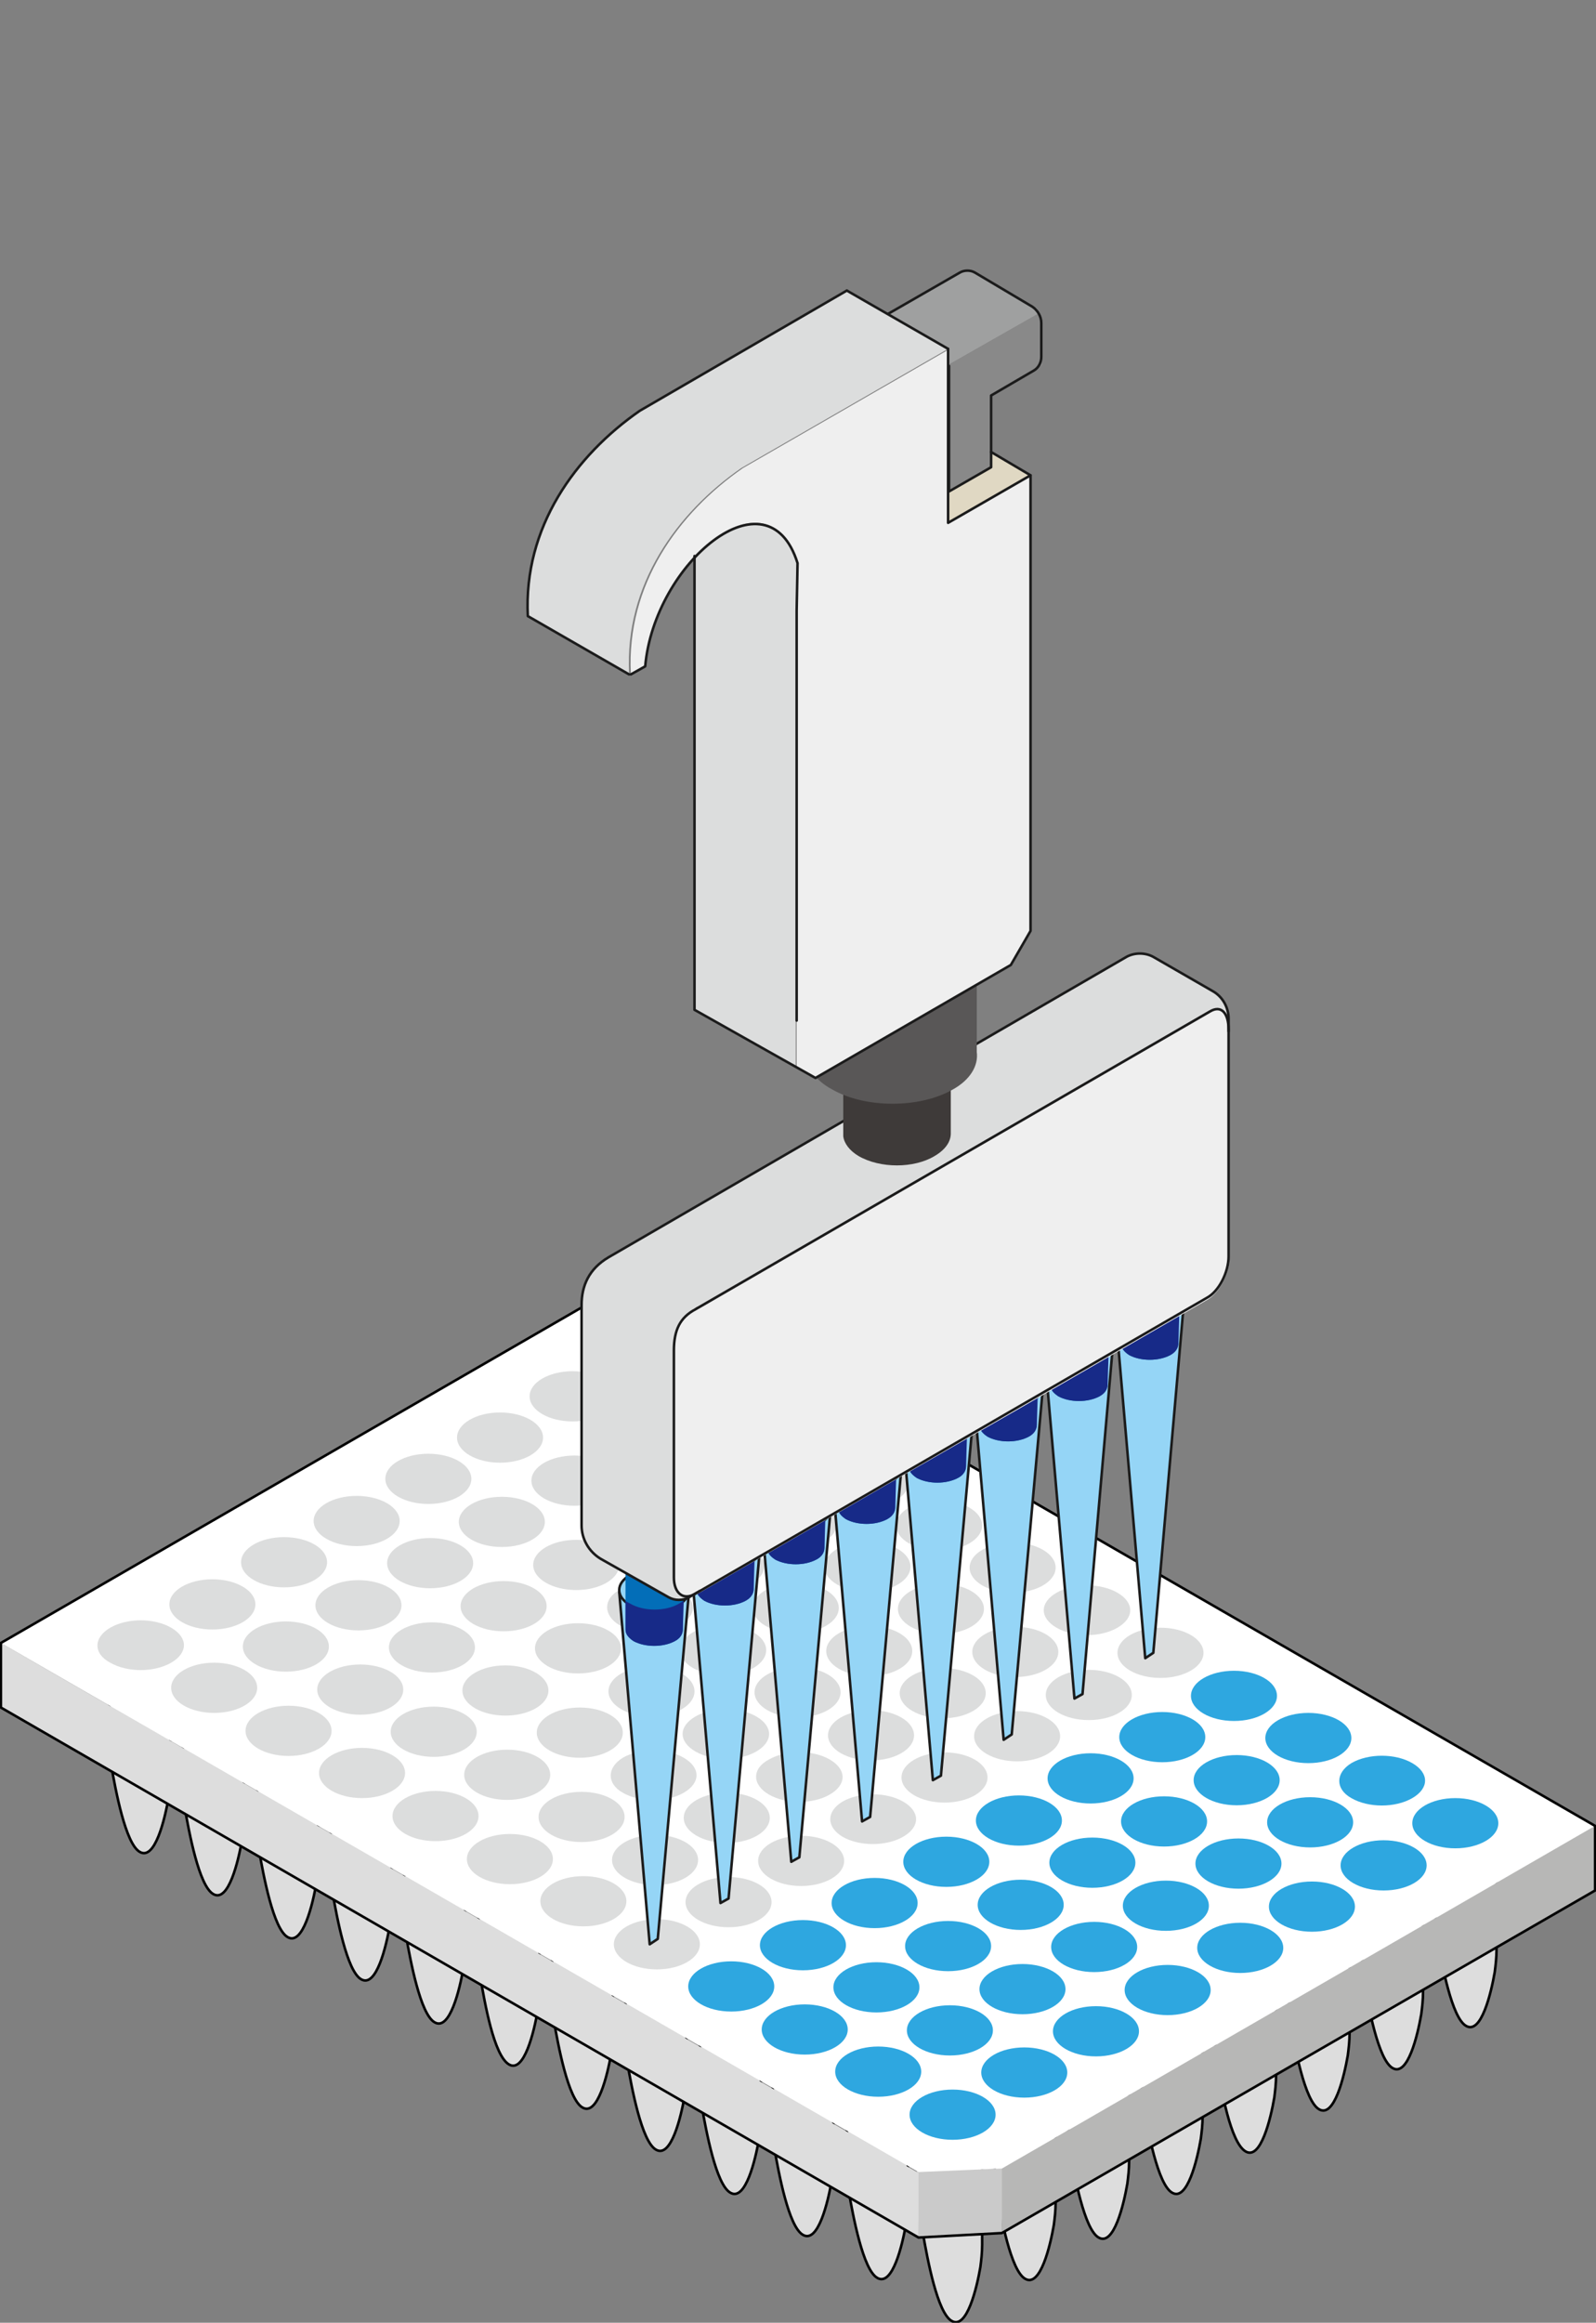 <?xml version="1.0" encoding="utf-8"?>
<!-- Generator: Adobe Illustrator 22.0.1, SVG Export Plug-In . SVG Version: 6.00 Build 0)  -->
<svg version="1.1" id="Layer_1" xmlns="http://www.w3.org/2000/svg" xmlns:xlink="http://www.w3.org/1999/xlink" x="0px" y="0px"
	 viewBox="0 0 178.1 259" style="enable-background:new 0 0 178.1 259;" xml:space="preserve">
<rect x="0" y="0" width="178.1" height="259" fill="#808080" stroke="none"/>
<style type="text/css">
	.st0{fill:#DDDDDD;stroke:#000000;stroke-width:0.283;stroke-linecap:round;stroke-linejoin:round;stroke-miterlimit:10;}
	.st1{fill:#CACACA;}
	.st2{fill:#B7B7B6;}
	.st3{fill:#DDDDDD;}
	.st4{fill:#FFFFFF;}
	.st5{fill:none;stroke:#000000;stroke-width:0.283;stroke-linecap:round;stroke-linejoin:round;stroke-miterlimit:10;}
	.st6{fill:#DCDDDD;}
	.st7{fill:#2EA7E0;}
	.st8{fill:#95D5F6;}
	.st9{fill:none;stroke:#1B1B1B;stroke-width:0.283;stroke-linecap:round;stroke-linejoin:round;stroke-miterlimit:10;}
	.st10{fill:#036EB8;}
	.st11{fill:#172A88;}
	.st12{fill:#EFEFEF;}
	.st13{fill:#3E3A39;}
	.st14{fill:#595757;}
	.st15{fill:#E0D8C3;}
	.st16{fill:#9FA0A0;}
	.st17{fill:#898989;}
</style>
<g id="tube">
	<path class="st0" d="M160.2,200.8l6.8,3.9v12.7c0,0.9-0.1,1.7-0.2,2.5c-0.4,2.3-1.5,7-3.2,6c-1.6-0.9-2.7-6.9-3.2-9.7
		c-0.1-0.9-0.2-1.8-0.2-2.7L160.2,200.8L160.2,200.8z"/>
	<path class="st0" d="M152,205.5l6.8,3.9v12.7c0,0.9-0.1,1.7-0.2,2.5c-0.4,2.3-1.5,7-3.2,6c-1.6-0.9-2.7-6.9-3.2-9.7
		c-0.1-0.9-0.2-1.8-0.2-2.7L152,205.5L152,205.5z"/>
	<path class="st0" d="M143.8,210.1l6.8,3.9v12.7c0,0.9-0.1,1.7-0.2,2.5c-0.4,2.3-1.5,7-3.2,6c-1.6-0.9-2.7-6.9-3.2-9.7
		c-0.1-0.9-0.2-1.8-0.2-2.7L143.8,210.1L143.8,210.1z"/>
	<path class="st0" d="M135.6,214.8l6.8,3.9v12.7c0,0.9-0.1,1.7-0.2,2.5c-0.4,2.3-1.5,7-3.2,6s-2.7-6.9-3.2-9.7
		c-0.1-0.9-0.2-1.8-0.2-2.7L135.6,214.8L135.6,214.8z"/>
	<path class="st0" d="M127.4,219.5l6.8,3.9V236c0,0.9-0.1,1.7-0.2,2.5c-0.4,2.3-1.5,7-3.2,6c-1.6-0.9-2.7-6.9-3.2-9.7
		c-0.1-0.9-0.2-1.8-0.2-2.7C127.4,232.1,127.4,219.5,127.4,219.5z"/>
	<path class="st0" d="M119.2,224.4l6.8,3.9V241c0,0.9-0.1,1.7-0.2,2.5c-0.4,2.3-1.5,7-3.2,6c-1.6-0.9-2.7-6.9-3.2-9.7
		c-0.1-0.9-0.2-1.8-0.2-2.7L119.2,224.4L119.2,224.4z"/>
	<path class="st0" d="M111,229l6.8,3.9v12.7c0,0.9-0.1,1.7-0.2,2.5c-0.4,2.3-1.5,7-3.2,6c-1.6-0.9-2.7-6.9-3.2-9.7
		c-0.1-0.9-0.2-1.8-0.2-2.7L111,229L111,229z"/>
	<path class="st0" d="M102.8,233.7l6.8,3.9v12.7c0,0.9-0.1,1.7-0.2,2.5c-0.4,2.3-1.5,7-3.2,6c-1.6-0.9-2.7-6.9-3.2-9.7
		c-0.1-0.9-0.2-1.8-0.2-2.7L102.8,233.7L102.8,233.7z"/>
	<path class="st0" d="M94.5,228.9l6.8,3.9v12.7c0,0.9-0.1,1.7-0.2,2.5c-0.4,2.3-1.5,7-3.2,6c-1.6-0.9-2.7-6.9-3.2-9.7
		c-0.1-0.9-0.2-1.8-0.2-2.7L94.5,228.9L94.5,228.9z"/>
	<path class="st0" d="M86.3,224.1L93,228v12.7c0,0.9-0.1,1.7-0.2,2.5c-0.4,2.3-1.5,7-3.2,6c-1.6-0.9-2.7-6.9-3.2-9.7
		c-0.1-0.9-0.2-1.8-0.2-2.7L86.3,224.1L86.3,224.1z"/>
	<path class="st0" d="M78.1,219.4l6.8,3.9V236c0,0.9-0.1,1.7-0.2,2.5c-0.4,2.3-1.5,7-3.2,6c-1.6-0.9-2.7-6.9-3.2-9.7
		c-0.1-0.9-0.2-1.8-0.2-2.7L78.1,219.4L78.1,219.4z"/>
	<path class="st0" d="M69.8,214.6l6.8,3.9v12.7c0,0.9-0.1,1.7-0.2,2.5c-0.4,2.3-1.5,7-3.2,6c-1.6-0.9-2.7-6.9-3.2-9.7
		c-0.1-0.9-0.2-1.8-0.2-2.7L69.8,214.6L69.8,214.6z"/>
	<path class="st0" d="M61.6,209.9l6.8,3.9v12.7c0,0.9-0.1,1.7-0.2,2.5c-0.4,2.3-1.5,7-3.2,6c-1.6-0.9-2.7-6.9-3.2-9.7
		c-0.1-0.9-0.2-1.8-0.2-2.7C61.6,222.6,61.6,209.9,61.6,209.9z"/>
	<path class="st0" d="M53.4,205.1l6.8,3.9v12.7c0,0.9-0.1,1.7-0.2,2.5c-0.4,2.3-1.5,7-3.2,6s-2.7-6.9-3.2-9.7
		c-0.1-0.9-0.2-1.8-0.2-2.7C53.4,217.8,53.4,205.1,53.4,205.1z"/>
	<path class="st0" d="M45.1,200.4l6.8,3.9V217c0,0.9-0.1,1.7-0.2,2.5c-0.4,2.3-1.5,7-3.2,6c-1.6-0.9-2.7-6.9-3.2-9.7
		c-0.1-0.9-0.2-1.8-0.2-2.7C45.1,213.1,45.1,200.4,45.1,200.4z"/>
	<path class="st0" d="M36.9,195.6l6.8,3.9v12.7c0,0.9-0.1,1.7-0.2,2.5c-0.4,2.3-1.5,7-3.2,6c-1.6-0.9-2.7-6.9-3.2-9.7
		c-0.1-0.9-0.2-1.8-0.2-2.7C36.9,208.3,36.9,195.6,36.9,195.6z"/>
	<path class="st0" d="M28.7,190.9l6.8,3.9v12.7c0,0.9-0.1,1.7-0.2,2.5c-0.4,2.3-1.5,7-3.2,6c-1.6-0.9-2.7-6.9-3.2-9.7
		c-0.1-0.9-0.2-1.8-0.2-2.7C28.7,203.6,28.7,190.9,28.7,190.9z"/>
	<path class="st0" d="M20.4,186.1l6.8,3.9v12.7c0,0.9-0.1,1.7-0.2,2.5c-0.4,2.3-1.5,7-3.2,6c-1.6-0.9-2.7-6.9-3.2-9.7
		c-0.1-0.9-0.2-1.8-0.2-2.7C20.4,198.8,20.4,186.1,20.4,186.1z"/>
	<path class="st0" d="M12.2,181.4l6.8,3.9V198c0,0.9-0.1,1.7-0.2,2.5c-0.4,2.3-1.5,7-3.2,6c-1.6-0.9-2.7-6.9-3.2-9.7
		c-0.1-0.9-0.2-1.8-0.2-2.7V181.4z"/>
</g>
<g id="colour_00000031925499990504231240000010936609016988923567_">
	<polygon class="st1" points="111.8,249.1 102.5,249.5 102.3,242.1 112,241.8 	"/>
	<path class="st2" d="M178,203.6c0,0.1,0,7.2,0,7.2L111.8,249v-0.1v-7.1L178,203.6z"/>
	<polygon class="st3" points="102.5,242.4 102.5,249.5 0.1,190.4 0.1,183.2 102.5,242.3 	"/>
	<path class="st4" d="M178,203.6l-66.2,38.2l-9.3,0.4l-102.4-59l71.2-41.1L178,203.6z"/>
</g>
<path id="line_00000181045925085135365470000002340904314283159192_" class="st5" d="M102.5,249.5L0.1,190.4v-7.2l71.2-41.1
	L178,203.6c0,0.1,0,7.2,0,7.2L111.8,249L102.5,249.5"/>
<g>
	<ellipse class="st6" cx="71.9" cy="151" rx="4.8" ry="2.8"/>
	<ellipse class="st6" cx="63.9" cy="155.7" rx="4.8" ry="2.8"/>
	<ellipse class="st6" cx="55.8" cy="160.3" rx="4.8" ry="2.8"/>
	<ellipse class="st6" cx="47.8" cy="164.9" rx="4.8" ry="2.8"/>
	<ellipse class="st6" cx="39.8" cy="169.6" rx="4.8" ry="2.8"/>
	<ellipse class="st6" cx="31.7" cy="174.2" rx="4.8" ry="2.8"/>
	<ellipse class="st6" cx="23.7" cy="178.9" rx="4.8" ry="2.8"/>
	<path class="st6" d="M12.3,181.5c1.9-1.1,4.9-1.1,6.8,0s1.9,2.8,0,3.9c-1.9,1.1-4.9,1.1-6.8,0C10.4,184.4,10.4,182.6,12.3,181.5z"
		/>
</g>
<g>
	<ellipse class="st6" cx="80.1" cy="155.8" rx="4.8" ry="2.8"/>
	<ellipse class="st6" cx="72.1" cy="160.4" rx="4.8" ry="2.8"/>
	<ellipse class="st6" cx="64.1" cy="165.1" rx="4.8" ry="2.8"/>
	<ellipse class="st6" cx="56" cy="169.7" rx="4.8" ry="2.8"/>
	<ellipse class="st6" cx="48" cy="174.3" rx="4.8" ry="2.8"/>
	<ellipse class="st6" cx="40" cy="179" rx="4.8" ry="2.8"/>
	<ellipse class="st6" cx="31.9" cy="183.6" rx="4.8" ry="2.8"/>
	<ellipse class="st6" cx="23.9" cy="188.2" rx="4.8" ry="2.8"/>
</g>
<g>
	<ellipse class="st6" cx="88.3" cy="160.6" rx="4.8" ry="2.8"/>
	<ellipse class="st6" cx="80.3" cy="165.2" rx="4.8" ry="2.8"/>
	<ellipse class="st6" cx="72.3" cy="169.8" rx="4.8" ry="2.8"/>
	<ellipse class="st6" cx="64.3" cy="174.5" rx="4.8" ry="2.8"/>
	<ellipse class="st6" cx="56.2" cy="179.1" rx="4.8" ry="2.8"/>
	<ellipse class="st6" cx="48.2" cy="183.7" rx="4.8" ry="2.8"/>
	<ellipse class="st6" cx="40.2" cy="188.4" rx="4.8" ry="2.8"/>
	<ellipse class="st6" cx="32.2" cy="193" rx="4.8" ry="2.8"/>
</g>
<g>
	<ellipse class="st6" cx="96.6" cy="165.3" rx="4.8" ry="2.8"/>
	<ellipse class="st6" cx="88.6" cy="169.9" rx="4.8" ry="2.8"/>
	<ellipse class="st6" cx="80.5" cy="174.6" rx="4.8" ry="2.8"/>
	<path class="st6" d="M69.1,177.3c1.9-1.1,4.9-1.1,6.8,0s1.9,2.8,0,3.9s-4.9,1.1-6.8,0C67.3,180.1,67.3,178.3,69.1,177.3z"/>
	<ellipse class="st6" cx="64.5" cy="183.8" rx="4.8" ry="2.8"/>
	<ellipse class="st6" cx="56.4" cy="188.5" rx="4.8" ry="2.8"/>
	<ellipse class="st6" cx="48.4" cy="193.1" rx="4.8" ry="2.8"/>
	<ellipse class="st6" cx="40.4" cy="197.7" rx="4.8" ry="2.8"/>
</g>
<g>
	<ellipse class="st6" cx="104.8" cy="170.1" rx="4.8" ry="2.8"/>
	<ellipse class="st6" cx="96.8" cy="174.7" rx="4.8" ry="2.8"/>
	<ellipse class="st6" cx="88.8" cy="179.3" rx="4.8" ry="2.8"/>
	<ellipse class="st6" cx="80.7" cy="184" rx="4.8" ry="2.8"/>
	<ellipse class="st6" cx="72.7" cy="188.6" rx="4.8" ry="2.8"/>
	<ellipse class="st6" cx="64.7" cy="193.2" rx="4.8" ry="2.8"/>
	<ellipse class="st6" cx="56.6" cy="197.9" rx="4.8" ry="2.8"/>
	<ellipse class="st6" cx="48.6" cy="202.5" rx="4.8" ry="2.8"/>
</g>
<g>
	<ellipse class="st6" cx="113" cy="174.8" rx="4.8" ry="2.8"/>
	<ellipse class="st6" cx="105" cy="179.4" rx="4.8" ry="2.8"/>
	<ellipse class="st6" cx="97" cy="184.1" rx="4.8" ry="2.8"/>
	<ellipse class="st6" cx="89" cy="188.7" rx="4.8" ry="2.8"/>
	<path class="st6" d="M77.6,191.4c1.9-1.1,4.9-1.1,6.8,0s1.9,2.8,0,3.9c-1.9,1.1-4.9,1.1-6.8,0C75.7,194.2,75.7,192.5,77.6,191.4z"
		/>
	<path class="st6" d="M69.5,196c1.9-1.1,4.9-1.1,6.8,0s1.9,2.8,0,3.9c-1.9,1.1-4.9,1.1-6.8,0C67.7,198.9,67.7,197.1,69.5,196z"/>
	<ellipse class="st6" cx="64.9" cy="202.6" rx="4.8" ry="2.8"/>
	<ellipse class="st6" cx="56.9" cy="207.3" rx="4.8" ry="2.8"/>
</g>
<g>
	<path class="st6" d="M117.9,177.6c1.9-1.1,4.9-1.1,6.8,0s1.9,2.8,0,3.9c-1.9,1.1-4.9,1.1-6.8,0S116,178.7,117.9,177.6z"/>
	<ellipse class="st6" cx="113.3" cy="184.2" rx="4.8" ry="2.8"/>
	<ellipse class="st6" cx="105.2" cy="188.8" rx="4.8" ry="2.8"/>
	<ellipse class="st6" cx="97.2" cy="193.5" rx="4.8" ry="2.8"/>
	<path class="st6" d="M85.8,196.2c1.9-1.1,4.9-1.1,6.8,0s1.9,2.8,0,3.9c-1.9,1.1-4.9,1.1-6.8,0C83.9,199,83.9,197.2,85.8,196.2z"/>
	<ellipse class="st6" cx="81.1" cy="202.7" rx="4.8" ry="2.8"/>
	<ellipse class="st6" cx="73.1" cy="207.4" rx="4.8" ry="2.8"/>
	<ellipse class="st6" cx="65.1" cy="212" rx="4.8" ry="2.8"/>
</g>
<g>
	<ellipse class="st6" cx="129.5" cy="184.3" rx="4.8" ry="2.8"/>
	<ellipse class="st6" cx="121.5" cy="189" rx="4.8" ry="2.8"/>
	<ellipse class="st6" cx="113.5" cy="193.6" rx="4.8" ry="2.8"/>
	<ellipse class="st6" cx="105.4" cy="198.2" rx="4.8" ry="2.8"/>
	<path class="st6" d="M94,200.9c1.9-1.1,4.9-1.1,6.8,0s1.9,2.8,0,3.9c-1.9,1.1-4.9,1.1-6.8,0C92.2,203.7,92.2,202,94,200.9z"/>
	<ellipse class="st6" cx="89.4" cy="207.5" rx="4.8" ry="2.8"/>
	<ellipse class="st6" cx="81.3" cy="212.1" rx="4.8" ry="2.8"/>
	<ellipse class="st6" cx="73.3" cy="216.8" rx="4.8" ry="2.8"/>
</g>
<g>
	<ellipse class="st7" cx="137.7" cy="189.1" rx="4.8" ry="2.8"/>
	<ellipse class="st7" cx="129.7" cy="193.7" rx="4.8" ry="2.8"/>
	<ellipse class="st7" cx="121.7" cy="198.3" rx="4.8" ry="2.8"/>
	<ellipse class="st7" cx="113.7" cy="203" rx="4.8" ry="2.8"/>
	<ellipse class="st7" cx="105.6" cy="207.6" rx="4.8" ry="2.8"/>
	<ellipse class="st7" cx="97.6" cy="212.2" rx="4.8" ry="2.8"/>
	<ellipse class="st7" cx="89.6" cy="216.9" rx="4.8" ry="2.8"/>
	<ellipse class="st7" cx="81.6" cy="221.5" rx="4.8" ry="2.8"/>
</g>
<g>
	<ellipse class="st7" cx="146" cy="193.8" rx="4.8" ry="2.8"/>
	<ellipse class="st7" cx="138" cy="198.5" rx="4.8" ry="2.8"/>
	<ellipse class="st7" cx="129.9" cy="203.1" rx="4.8" ry="2.8"/>
	<ellipse class="st7" cx="121.9" cy="207.7" rx="4.8" ry="2.8"/>
	<ellipse class="st7" cx="113.9" cy="212.4" rx="4.8" ry="2.8"/>
	<ellipse class="st7" cx="105.8" cy="217" rx="4.8" ry="2.8"/>
	<ellipse class="st7" cx="97.8" cy="221.6" rx="4.8" ry="2.8"/>
	<ellipse class="st7" cx="89.8" cy="226.3" rx="4.8" ry="2.8"/>
</g>
<g>
	<path class="st7" d="M150.8,196.6c1.9-1.1,4.9-1.1,6.8,0c1.9,1.1,1.9,2.8,0,3.9c-1.9,1.1-4.9,1.1-6.8,0
		C149,199.5,149,197.7,150.8,196.6z"/>
	<ellipse class="st7" cx="146.2" cy="203.2" rx="4.8" ry="2.8"/>
	<ellipse class="st7" cx="138.2" cy="207.8" rx="4.8" ry="2.8"/>
	<ellipse class="st7" cx="130.1" cy="212.5" rx="4.8" ry="2.8"/>
	<ellipse class="st7" cx="122.1" cy="217.1" rx="4.8" ry="2.8"/>
	<ellipse class="st7" cx="114.1" cy="221.8" rx="4.8" ry="2.8"/>
	<ellipse class="st7" cx="106" cy="226.4" rx="4.8" ry="2.8"/>
	<ellipse class="st7" cx="98" cy="231" rx="4.8" ry="2.8"/>
</g>
<g>
	<ellipse class="st7" cx="162.4" cy="203.3" rx="4.8" ry="2.8"/>
	<ellipse class="st7" cx="154.4" cy="208" rx="4.8" ry="2.8"/>
	<ellipse class="st7" cx="146.4" cy="212.6" rx="4.8" ry="2.8"/>
	<ellipse class="st7" cx="138.4" cy="217.2" rx="4.8" ry="2.8"/>
	<ellipse class="st7" cx="130.3" cy="221.9" rx="4.8" ry="2.8"/>
	<ellipse class="st7" cx="122.3" cy="226.5" rx="4.8" ry="2.8"/>
	<ellipse class="st7" cx="114.3" cy="231.1" rx="4.8" ry="2.8"/>
	<ellipse class="st7" cx="106.3" cy="235.8" rx="4.8" ry="2.8"/>
</g>
<g>
	<g>
		<g>
			<path class="st8" d="M69.1,177.6c-0.1-0.7,0.2-1.3,1.1-1.9c1.5-0.9,4-0.9,5.5,0c0.8,0.4,1.1,1,1.1,1.6v0.2
				c-0.1,0.5-0.4,1-1.1,1.4c-1.5,0.9-4,0.9-5.5,0C69.6,178.5,69.2,178,69.1,177.6z"/>
			<path class="st8" d="M84.8,172.7L84.8,172.7v0.2c-0.1,0.5-0.4,1-1.1,1.4c-1.5,0.9-4,0.9-5.5,0c-0.6-0.4-1-0.8-1.1-1.3l0,0
				c-0.1-0.7,0.2-1.3,1.1-1.8c1.5-0.9,4-0.9,5.5,0C84.4,171.6,84.8,172.2,84.8,172.7z"/>
			<path class="st8" d="M84.9,168.4c-0.1-0.7,0.2-1.3,1.1-1.9c1.5-0.9,4-0.9,5.5,0c0.8,0.4,1.1,1,1.1,1.6v0.2
				c-0.1,0.5-0.4,1-1.1,1.4c-1.5,0.9-4,0.9-5.5,0C85.4,169.4,85,168.9,84.9,168.4z"/>
			<path class="st8" d="M99.4,162c0.8,0.4,1.1,1,1.1,1.6v0.2c-0.1,0.5-0.4,1-1.1,1.4c-1.5,0.9-4,0.9-5.5,0c-0.6-0.4-1-0.8-1.1-1.3
				c-0.1-0.7,0.2-1.3,1.1-1.8C95.4,161.1,97.9,161.1,99.4,162z"/>
			<path class="st8" d="M100.7,159.3c-0.1-0.7,0.2-1.3,1.1-1.9c1.5-0.9,4-0.9,5.5,0c0.8,0.4,1.1,1,1.1,1.6l0,0v0.2
				c-0.1,0.5-0.4,1-1.1,1.4c-1.5,0.9-4,0.9-5.5,0C101.2,160.3,100.8,159.8,100.7,159.3z"/>
			<path class="st8" d="M108.6,154.8c-0.1-0.7,0.2-1.3,1.1-1.9c1.5-0.9,4-0.9,5.5,0c0.8,0.4,1.1,1,1.1,1.6v0.2
				c-0.1,0.5-0.4,1-1.1,1.4c-1.5,0.9-4,0.9-5.5,0C109,155.7,108.7,155.3,108.6,154.8z"/>
			<path class="st8" d="M123.1,148.4c0.8,0.4,1.1,1,1.1,1.6v0.2c-0.1,0.5-0.4,1-1.1,1.4c-1.5,0.9-4,0.9-5.5,0
				c-0.6-0.4-1-0.8-1.1-1.3l0,0c-0.1-0.7,0.2-1.3,1.1-1.8C119.1,147.5,121.6,147.5,123.1,148.4z"/>
			<path class="st8" d="M124.4,145.7c-0.1-0.7,0.2-1.3,1.1-1.9c1.5-0.9,4-0.9,5.5,0c0.8,0.4,1.1,1,1.1,1.6v0.2
				c-0.1,0.5-0.4,1-1.1,1.4c-1.5,0.9-4,0.9-5.5,0C124.8,146.6,124.5,146.1,124.4,145.7z"/>
			<path class="st8" d="M132.1,145.6l-3.4,38.8l-0.9,0.5l-3.4-39.2c0.1,0.5,0.5,1,1.1,1.3c1.5,0.9,4,0.9,5.5,0
				C131.7,146.6,132.1,146.1,132.1,145.6z"/>
			<path class="st8" d="M124.2,150.1l-3.4,38.8l-0.9,0.5l-3.4-39.2c0.1,0.5,0.5,1,1.1,1.3c1.5,0.9,4,0.9,5.5,0
				C123.8,151.1,124.2,150.6,124.2,150.1z"/>
			<path class="st8" d="M116.3,154.7l-3.4,38.8L112,194l-3.4-39.2c0.1,0.5,0.5,1,1.1,1.3c1.5,0.9,4,0.9,5.5,0
				C115.9,155.7,116.3,155.2,116.3,154.7z"/>
			<path class="st8" d="M108.4,159.2L105,198l-0.9,0.5l-3.4-39.2c0.1,0.5,0.5,1,1.1,1.3c1.5,0.9,4,0.9,5.5,0
				C108,160.3,108.4,159.7,108.4,159.2z"/>
			<path class="st8" d="M100.6,163.8l-3.4,38.8l-0.9,0.5l-3.4-39.2c0.1,0.5,0.5,1,1.1,1.3c1.5,0.9,4,0.9,5.5,0
				C100.1,164.8,100.5,164.3,100.6,163.8z"/>
			<path class="st8" d="M92.7,168.3l-3.4,38.8l-0.9,0.5L85,168.4c0.1,0.5,0.5,1,1.1,1.3c1.5,0.9,4,0.9,5.5,0
				C92.2,169.4,92.6,168.9,92.7,168.3z"/>
			<path class="st8" d="M84.8,172.9l-3.4,38.8l-0.9,0.5L77,173c0.1,0.5,0.5,1,1.1,1.3c1.5,0.9,4,0.9,5.5,0
				C84.3,173.9,84.7,173.4,84.8,172.9z"/>
			<path class="st8" d="M76.9,177.5l-3.4,38.8l-0.9,0.5l-3.4-39.2c0.1,0.5,0.5,1,1.1,1.3c1.5,0.9,4,0.9,5.5,0
				C76.4,178.5,76.8,178,76.9,177.5z"/>
		</g>
		<g>
			<g>
				<ellipse class="st9" cx="73" cy="177.3" rx="3.9" ry="2.3"/>
				<polyline class="st9" points="76.9,177.3 73.4,216.2 72.5,216.8 69.1,177.5 				"/>
			</g>
			<g>
				<ellipse class="st9" cx="80.9" cy="172.7" rx="3.9" ry="2.3"/>
				<polyline class="st9" points="84.8,172.7 81.3,211.7 80.4,212.2 77,173 				"/>
			</g>
			<g>
				<ellipse class="st9" cx="88.8" cy="168.2" rx="3.9" ry="2.3"/>
				<polyline class="st9" points="92.7,168.2 89.2,207.1 88.3,207.6 84.9,168.4 				"/>
			</g>
			<g>
				<ellipse class="st9" cx="96.7" cy="163.6" rx="3.9" ry="2.3"/>
				<polyline class="st9" points="100.6,163.6 97.1,202.6 96.2,203.1 92.8,163.9 				"/>
			</g>
			<g>
				<path class="st9" d="M101.8,157.5c1.5-0.9,4-0.9,5.5,0c1.5,0.9,1.5,2.3,0,3.2s-4,0.9-5.5,0S100.3,158.3,101.8,157.5z"/>
				<polyline class="st9" points="108.5,159.1 105,198 104.1,198.5 100.7,159.3 				"/>
			</g>
			<g>
				<ellipse class="st9" cx="112.5" cy="154.5" rx="3.9" ry="2.3"/>
				<polyline class="st9" points="116.4,154.5 112.9,193.4 112,194 108.6,154.8 				"/>
			</g>
			<g>
				<ellipse class="st9" cx="120.3" cy="149.9" rx="3.9" ry="2.3"/>
				<polyline class="st9" points="124.2,149.9 120.8,188.9 119.9,189.4 116.5,150.2 				"/>
			</g>
			<g>
				<ellipse class="st9" cx="128.2" cy="145.4" rx="3.9" ry="2.3"/>
				<polyline class="st9" points="132.1,145.4 128.7,184.3 127.8,184.9 124.4,145.6 				"/>
			</g>
		</g>
		<g>
			<path class="st10" d="M76.2,181.7v-8c0-0.5-0.3-1-0.9-1.4c-1.3-0.7-3.3-0.7-4.6,0c-0.6,0.4-0.9,0.8-0.9,1.3l0,0v8.1l0,0l0,0l0,0
				c0,0.5,0.3,0.9,0.9,1.3c1.3,0.7,3.3,0.7,4.6,0C75.9,182.7,76.2,182.2,76.2,181.7L76.2,181.7L76.2,181.7L76.2,181.7z"/>
			<path class="st10" d="M84.1,177.2v-8c0-0.5-0.3-1-0.9-1.4c-1.3-0.7-3.3-0.7-4.6,0c-0.6,0.4-0.9,0.8-0.9,1.3l0,0v8.1l0,0l0,0l0,0
				c0,0.5,0.3,0.9,0.9,1.3c1.3,0.7,3.3,0.7,4.6,0C83.8,178.1,84.1,177.7,84.1,177.2L84.1,177.2L84.1,177.2L84.1,177.2z"/>
			<path class="st10" d="M92,172.6v-8c0-0.5-0.3-1-0.9-1.4c-1.3-0.7-3.3-0.7-4.6,0c-0.6,0.4-0.9,0.8-0.9,1.3l0,0v8.1l0,0l0,0l0,0
				c0,0.5,0.3,0.9,0.9,1.3c1.3,0.7,3.3,0.7,4.6,0C91.7,173.6,92,173.1,92,172.6L92,172.6L92,172.6L92,172.6z"/>
			<path class="st10" d="M99.9,168.1v-8c0-0.5-0.3-1-0.9-1.4c-1.3-0.7-3.3-0.7-4.6,0c-0.6,0.4-0.9,0.8-0.9,1.3l0,0v8.1l0,0l0,0l0,0
				c0,0.5,0.3,0.9,0.9,1.3c1.3,0.7,3.3,0.7,4.6,0C99.6,169,99.9,168.6,99.9,168.1L99.9,168.1L99.9,168.1L99.9,168.1z"/>
			<path class="st10" d="M107.8,163.5v-8c0-0.5-0.3-1-0.9-1.4c-1.3-0.7-3.3-0.7-4.6,0c-0.6,0.4-0.9,0.8-0.9,1.3l0,0v8.1l0,0l0,0l0,0
				c0,0.5,0.3,0.9,0.9,1.3c1.3,0.7,3.3,0.7,4.6,0C107.5,164.5,107.8,164,107.8,163.5L107.8,163.5L107.8,163.5L107.8,163.5z"/>
			<path class="st10" d="M115.7,158.9v-8c0-0.5-0.3-1-0.9-1.4c-1.3-0.7-3.3-0.7-4.6,0c-0.6,0.4-0.9,0.8-0.9,1.3l0,0v8.1l0,0l0,0l0,0
				c0,0.5,0.3,0.9,0.9,1.3c1.3,0.7,3.3,0.7,4.6,0C115.3,159.9,115.7,159.4,115.7,158.9L115.7,158.9L115.7,158.9L115.7,158.9z"/>
			<path class="st10" d="M123.6,154.4v-8c0-0.5-0.3-1-0.9-1.4c-1.3-0.7-3.3-0.7-4.6,0c-0.6,0.4-0.9,0.8-0.9,1.3l0,0v8.1l0,0l0,0l0,0
				c0,0.5,0.3,0.9,0.9,1.3c1.3,0.7,3.3,0.7,4.6,0C123.2,155.3,123.6,154.9,123.6,154.4L123.6,154.4L123.6,154.4L123.6,154.4z"/>
			<path class="st10" d="M131.5,149.8v-8c0-0.5-0.3-1-0.9-1.4c-1.3-0.7-3.3-0.7-4.6,0c-0.6,0.4-0.9,0.8-0.9,1.3l0,0v8.1l0,0l0,0l0,0
				c0,0.5,0.3,0.9,0.9,1.3c1.3,0.7,3.3,0.7,4.6,0C131.1,150.8,131.4,150.3,131.5,149.8L131.5,149.8L131.5,149.8L131.5,149.8z"/>
		</g>
		<g>
			<path class="st11" d="M76.2,181.7L76.2,181.7L76.2,181.7c0,0.5-0.3,1-0.9,1.3c-1.3,0.7-3.3,0.7-4.6,0c-0.6-0.4-0.9-0.8-0.9-1.3
				l0,0v-3.2c0.1,0.1,0.3,0.2,0.5,0.3c1.5,0.9,4,0.9,5.5,0c0.2-0.1,0.3-0.2,0.5-0.3L76.2,181.7z"/>
			<path class="st11" d="M84.1,177.2L84.1,177.2L84.1,177.2c0,0.5-0.3,1-0.9,1.3c-1.3,0.7-3.3,0.7-4.6,0c-0.6-0.4-0.9-0.8-0.9-1.3
				l0,0V174c0.1,0.1,0.3,0.2,0.5,0.3c1.5,0.9,4,0.9,5.5,0c0.2-0.1,0.3-0.2,0.5-0.3L84.1,177.2z"/>
			<path class="st11" d="M92,172.6L92,172.6L92,172.6c0,0.5-0.3,1-0.9,1.3c-1.3,0.7-3.3,0.7-4.6,0c-0.6-0.4-0.9-0.8-0.9-1.3l0,0
				v-3.2c0.1,0.1,0.3,0.2,0.5,0.3c1.5,0.9,4,0.9,5.5,0c0.2-0.1,0.3-0.2,0.5-0.3L92,172.6z"/>
			<path class="st11" d="M99.9,168.1L99.9,168.1L99.9,168.1c0,0.5-0.3,1-0.9,1.3c-1.3,0.7-3.3,0.7-4.6,0c-0.6-0.4-0.9-0.8-0.9-1.3
				l0,0v-3.2c0.1,0.1,0.3,0.2,0.5,0.3c1.5,0.9,4,0.9,5.5,0c0.2-0.1,0.3-0.2,0.5-0.3L99.9,168.1z"/>
			<path class="st11" d="M107.8,163.5L107.8,163.5L107.8,163.5c0,0.5-0.3,1-0.9,1.3c-1.3,0.7-3.3,0.7-4.6,0
				c-0.6-0.4-0.9-0.8-0.9-1.3l0,0v-3.2c0.1,0.1,0.3,0.2,0.5,0.3c1.5,0.9,4,0.9,5.5,0c0.2-0.1,0.3-0.2,0.5-0.3L107.8,163.5z"/>
			<path class="st11" d="M115.7,158.9L115.7,158.9L115.7,158.9c0,0.5-0.3,1-0.9,1.3c-1.3,0.7-3.3,0.7-4.6,0
				c-0.6-0.4-0.9-0.8-0.9-1.3l0,0v-3.2c0.1,0.1,0.3,0.2,0.5,0.3c1.5,0.9,4,0.9,5.5,0c0.2-0.1,0.3-0.2,0.5-0.3L115.7,158.9z"/>
			<path class="st11" d="M123.6,154.4L123.6,154.4L123.6,154.4c0,0.5-0.3,1-0.9,1.3c-1.3,0.7-3.3,0.7-4.6,0
				c-0.6-0.4-0.9-0.8-0.9-1.3l0,0v-3.2c0.1,0.1,0.3,0.2,0.5,0.3c1.5,0.9,4,0.9,5.5,0c0.2-0.1,0.3-0.2,0.5-0.3L123.6,154.4z"/>
			<path class="st11" d="M131.5,149.8L131.5,149.8L131.5,149.8c0,0.5-0.3,1-0.9,1.3c-1.3,0.7-3.3,0.7-4.6,0
				c-0.6-0.4-0.9-0.8-0.9-1.3l0,0v-3.2c0.1,0.1,0.3,0.2,0.5,0.3c1.5,0.9,4,0.9,5.5,0c0.2-0.1,0.3-0.2,0.5-0.3L131.5,149.8z"/>
		</g>
	</g>
	<g>
		<g>
			<path class="st6" d="M135.3,110.5l-6.6-3.8c-0.9-0.5-2.1-0.5-3,0l-57.8,33.5c-0.9,0.5-1.7,1.3-2.2,2.2s-0.8,2-0.8,3.1v24.6
				c0,1.5,0.8,2.9,2.1,3.7l7.6,4.3c0.7,0.4,1.6,0.4,2.3,0l0.5-0.3c-1.3,0.6-2.3-0.2-2.3-1.9v-25.3c0-0.8,0.2-1.7,0.6-2.5
				c0.4-0.9,1.1-1.8,1.8-2.2l21.1-12.2l36.3-21c1.3-0.7,2.1,0.2,2.1,1.9v-1.1C137.1,112.3,136.5,111.1,135.3,110.5z"/>
			<path class="st12" d="M137.1,114.7c0-1.7-0.8-2.6-2.1-1.9l-36.3,21L77.6,146c-0.7,0.4-1.4,1.2-1.8,2.2c-0.4,0.8-0.6,1.7-0.6,2.5
				V176c0,1.7,1,2.6,2.3,1.9l0,0l0.4-0.2l20.8-12l15-8.6l21.1-12.2c1.3-0.8,2.4-2.9,2.4-4.6v-25.4
				C137.1,114.8,137.1,114.8,137.1,114.7z"/>
		</g>
		<path class="st9" d="M137.1,115v-1.4c0-1.3-0.7-2.5-1.8-3.1l-6.6-3.8c-0.9-0.5-2.1-0.5-3,0l-57.8,33.5c-2.2,1.3-3,3.2-3,5.3v24.6
			c0,1.5,0.8,2.9,2.1,3.7l7.6,4.3c0.7,0.4,1.6,0.4,2.3,0l1.2-0.7"/>
		<path class="st9" d="M77.6,146l57.4-33.2c1.3-0.8,2.1,0.2,2.1,2v25.3c0,1.8-1.1,3.9-2.4,4.6l-57.1,33c-1.3,0.8-2.4,0-2.4-1.8
			v-25.3C75.2,148.3,75.9,146.9,77.6,146z"/>
	</g>
	<g>
		<g>
			<path class="st13" d="M106.1,118c0,0-0.1,0-0.2,0c-1.5,0-11.8,0-11.8,0v8.7c0.1,0.8,0.7,1.6,1.7,2.2c2.4,1.4,6.2,1.4,8.5,0
				c1.2-0.7,1.8-1.6,1.8-2.5V118z"/>
			<path class="st14" d="M109,117.3L109,117.3V100c0,0-0.1,0-0.4,0c-2.7,0-18.5,0-18.5,0v17.7l0,0c0,1.4,0.9,2.8,2.8,3.8
				c3.7,2.1,9.7,2.1,13.4,0C108.3,120.4,109.2,118.8,109,117.3z"/>
		</g>
		<g>
			<path class="st12" d="M105.8,47.7v10.6L115,53v50.8l-2.2,3.9L91,120.2l-2.1-1.2V68l0.1-5.3c-1.9-6.3-7.2-5.2-11.4-0.8
				c-2.9,3-5.2,7.6-5.6,12.3l-1.6,0.9c-0.5-9.9,5.3-17.9,12.5-22.9L106,38.9v8.8H105.8z"/>
			<path class="st6" d="M88.9,62.7L88.8,68v51l-11.3-6.5V61.9C81.7,57.6,87,56.4,88.9,62.7z"/>
			<polygon class="st15" points="115,53 105.8,58.3 105.8,47.7 			"/>
			<path class="st6" d="M105.8,38.9L82.7,52.2c-7.2,5-13,13-12.5,22.9l-11.3-6.5c-0.5-9.9,5.3-17.9,12.5-22.9l23.1-13.3L105.8,38.9z
				"/>
		</g>
		<g>
			<polygon class="st16" points="107.4,30.2 99.1,35 105.8,38.9 105.8,40.7 116,34.9 115.7,34.4 108.3,30.1 			"/>
			<polygon class="st17" points="116,34.9 105.8,40.7 105.8,54.7 110.6,52 110.6,44 116.3,40.7 116.3,35.5 			"/>
		</g>
		<path class="st9" d="M94.5,32.4L71.4,45.8c-7.2,5-13,13-12.5,22.9l11.3,6.5"/>
		<line class="st9" x1="105.8" y1="38.9" x2="94.5" y2="32.4"/>
		<path class="st9" d="M88.9,113.8V68.1l0.1-5.3c-3.3-10.6-16,0-17,11.5l-1.6,0.9"/>
		<polyline class="st9" points="105.8,38.9 105.8,58.3 115,53 115,103.8 112.8,107.6 91,120.2 77.5,112.6 77.5,62 		"/>
		<line class="st9" x1="110.6" y1="50.4" x2="115" y2="53"/>
		<path class="st9" d="M99.1,35l8-4.6c0.5-0.3,1.2-0.3,1.7,0l6.4,3.8c0.6,0.4,1,1.1,1,1.8v3.8c0,0.6-0.3,1.2-0.8,1.5l-4.8,2.8v8
			l-4.7,2.7v-14"/>
	</g>
</g>
</svg>
